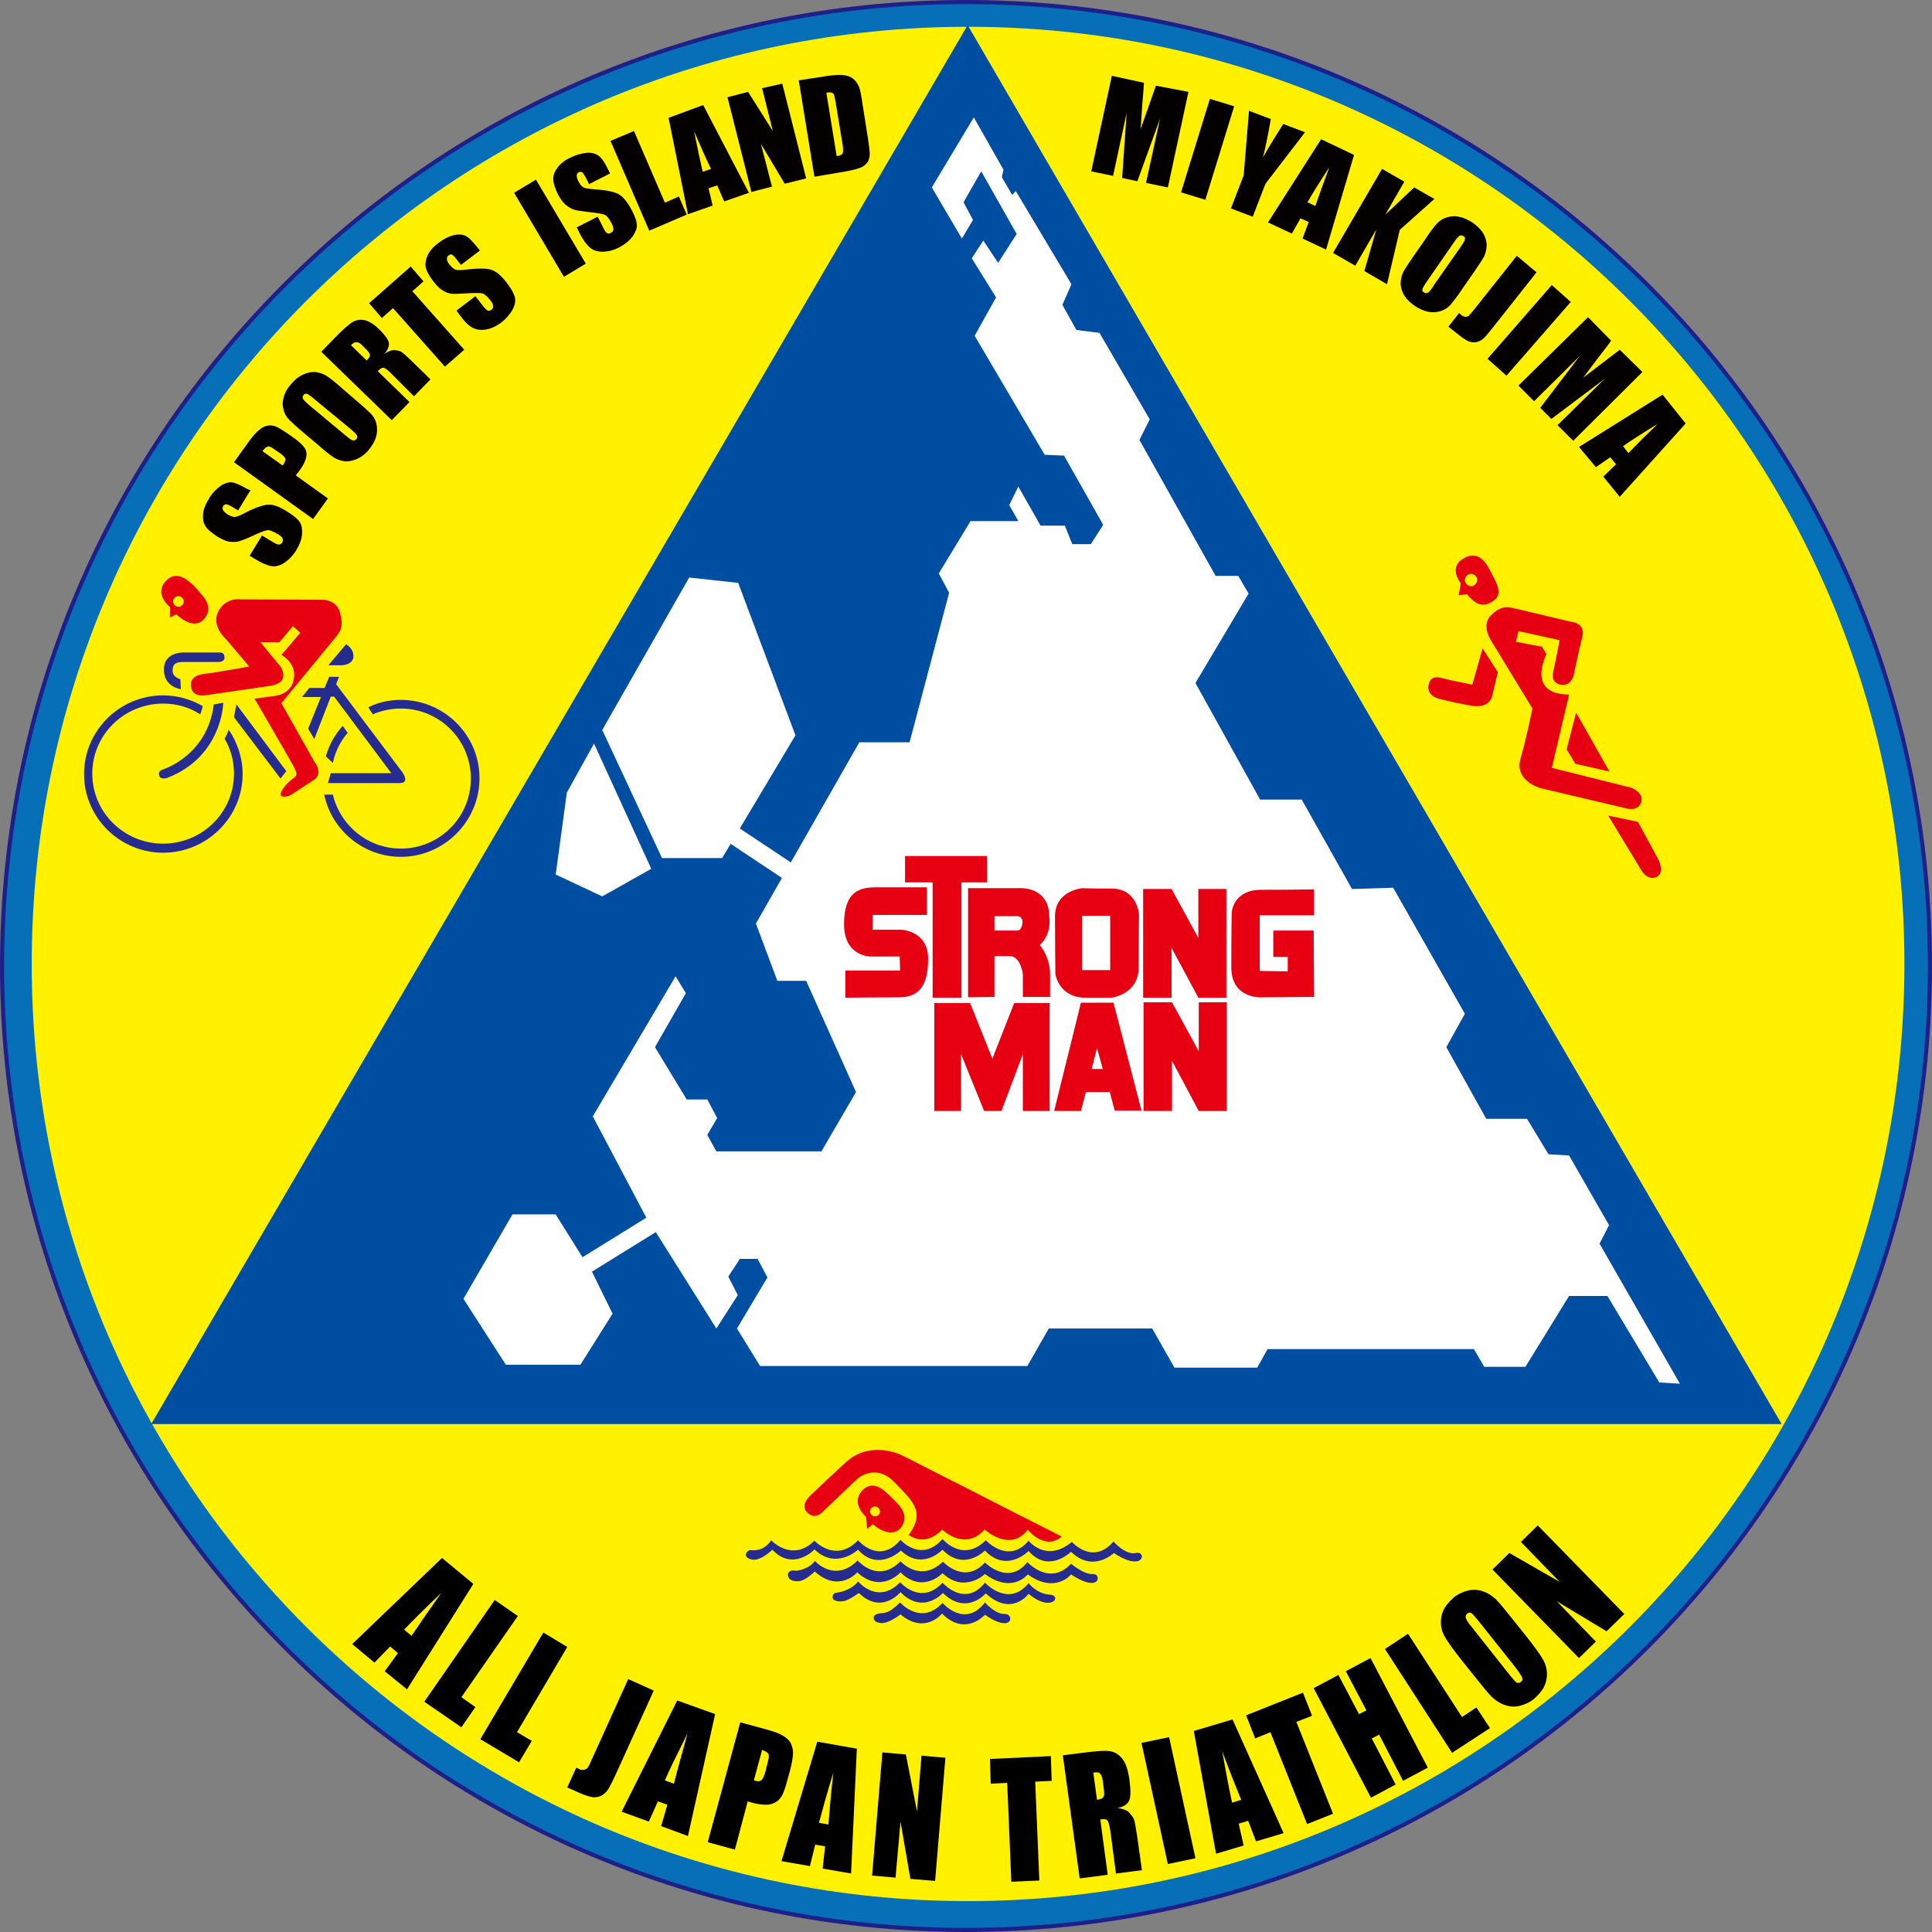 <?xml version="1.0" encoding="utf-8"?>
<!-- Generator: Adobe Illustrator 27.8.1, SVG Export Plug-In . SVG Version: 6.00 Build 0)  -->
<svg version="1.1" id="レイヤー_1" xmlns="http://www.w3.org/2000/svg" xmlns:xlink="http://www.w3.org/1999/xlink" x="0px"
	 y="0px" viewBox="0 0 469 469" style="enable-background:new 0 0 469 469;" xml:space="preserve">
<rect x="0" y="0" width="469" height="469" fill="#808080" stroke="none"/>
<style type="text/css">
	.st0{fill:#076FB8;stroke:#1D2088;stroke-miterlimit:10;}
	.st1{fill:#FFF100;}
	.st2{fill:#004EA2;}
	.st3{fill:#E60012;}
	.st4{fill:#262C8D;}
	.st5{fill:#FFFFFF;}
	.st6{fill:none;stroke:#FFFFFF;stroke-width:4.332;stroke-miterlimit:10;}
	.st7{fill:#040000;}
</style>
<g>
	<path class="st0" d="M0.5,234.5c0,129,105,234,234,234c129,0,234-105,234-234c0-129-105-234-234-234C105.5,0.5,0.5,105.5,0.5,234.5
		"/>
	<path class="st1" d="M462.3,234C462.3,108.3,360.5,6.5,235,6.5C109.5,6.5,7.7,108.3,7.7,234c0,125.7,101.8,227.5,227.3,227.5
		C360.5,461.5,462.3,359.7,462.3,234"/>
	<polygon class="st2" points="36.7,345.7 432.5,345.7 234.9,6.1 	"/>
	<path class="st3" d="M361.7,138.5c-0.9-1.8-2.8-5.1-6.5-2.9c-3.7,2.2-0.6,6-0.6,6l-0.5,2.9l2-0.3c2.5,3.2,4.5,3.1,6.6,1.5
		C365.2,143.9,362.6,140.4,361.7,138.5 M357.1,142.3c-0.8,0-1.5-0.7-1.5-1.5c0-0.8,0.7-1.5,1.5-1.5c0.8,0,1.5,0.7,1.5,1.5
		C358.5,141.6,357.9,142.3,357.1,142.3"/>
	<path class="st3" d="M372,172l-9.8-16.1c0,0-2.9-4-0.2-6.6c2.8-2.6,4-2,7.4-1.2c3.4,0.8,11.8,2.8,11.8,2.8s3.8,0.2,2.9,3.7
		c-0.9,3.5-2.1,9.4-2.1,9.4s-0.8,2.8-3.2,2.2c-2.5-0.6-1.8-2.8-1.7-3.4c0.2-0.6,1.5-7.4,1.5-7.4l-10-2.2l-0.6,2.6l6.3,1.2l1.1,1.8
		c0,0-5.1,9.8,5.5,9.8l-4.2,17.8l19.2,4.8c0,0,3.2,1.1,2.5,3.5c-0.8,2.5-3.8,1.5-3.8,1.5l-20.7-4.9c0,0-6.3-1.7-4.8-7.1
		C370.6,179,372,172,372,172"/>
	<polygon class="st3" points="382.6,173 380.3,181.9 382.4,185.4 390.7,187.3 	"/>
	<path class="st3" d="M390.4,198l7.2,1.5l5.1,9.4c0,0,1.4,3.1-0.6,4c-2,0.9-3.4-1.1-4-2.2C397.5,209.7,390.4,198,390.4,198"/>
	<path class="st3" d="M359.9,157.4l3.7,5.8l-1.4,5.8c0,0-0.5,3.1-5.1,2.3c-4.6-0.8-7.8-1.7-7.8-1.7s-3.1-0.6-2.5-3.4
		c0.6-2.8,3.4-1.5,4-1.4c0.6,0.2,6.6,1.4,6.6,1.4L359.9,157.4z"/>
	<path class="st3" d="M48.8,144.2c0,0-1.9-2.3-2.3-2.5c-0.4-0.2-3.3-3.6-6.1-0.8c-3.3,3.3,0.9,6.5,0.9,6.5v2.5l1.5-0.8
		c0,0,4,4.1,6.6,1.3C52.3,147.4,48.8,144.2,48.8,144.2 M43.3,147.3c-0.7,0-1.3-0.6-1.3-1.3c0-0.7,0.6-1.3,1.3-1.3
		c0.7,0,1.3,0.6,1.3,1.3C44.6,146.7,44,147.3,43.3,147.3"/>
	<path class="st3" d="M63.2,155.9l4.8,5.8c0,0,2.9,4-2.5,4.8c-5.4,0.8-15.8,2.3-15.8,2.3s-2.8,0.5-3.3-1.9c-0.5-2.4,1.6-3.1,3.1-3.3
		c1.5-0.1,11-1.8,11-1.8l-5.6-6.6c0,0-4.1-3.5-1.6-7.3c1.9-2.9,5-2.4,5-2.4l20.3,0.1c0,0,3.3,0.1,4,3.4c0.8,3.3,0.1,4.3-1.8,6.5
		c-1.9,2.3-12.5,15.2-12.5,15.2l8,14.2c0,0,2.3,2.8-0.1,4.4c-2.4,1.6-5.8,3.8-5.8,3.8s-3.9,1.4-1.5-1.9c2.4-3.3,4.1-1.9,2.3-5.3
		c-1.9-3.4-9.4-16.3-9.4-16.3l4.4-0.6c0,0,4.4-0.1,5.1-4.1c0.8-4-3-5.9-3-5.9l4.6-5.4l-1.8-1.6l-3.3,3.9L63.2,155.9z"/>
	<path class="st4" d="M84,156.4l-4.3,5.1H83c0,0,2.8-0.1,2.8-2.2C85.8,157.3,84,156.4,84,156.4"/>
	<path class="st4" d="M97.7,187.5l-16.1-21.4l0.7-1.8h-2.4l-1.1,2.7h-3.7l-1.8,2.2h4.6l-3.1,7.7l1.5,2.5l4-10.3h0.8L95,187.7H80.3
		l-0.7,2.4H97C99.6,190.1,97.7,187.5,97.7,187.5"/>
	<path class="st4" d="M84.4,177.9l-1.2-1.7c-1.9,2.1-3.3,4.6-4.1,7.4l1.7,1.6C81.4,182.4,82.6,180,84.4,177.9"/>
	<path class="st4" d="M97.3,169.9c-2.8,0-5.5,0.6-7.9,1.8l1.1,1.7c2.1-0.9,4.4-1.4,6.8-1.4c9.4,0,17,7.6,17,17c0,9.4-7.6,17-17,17
		c-8,0-14.7-5.6-16.5-13.1h-2.1c1.8,8.6,9.5,15.1,18.6,15.1c10.5,0,19.1-8.6,19.1-19.1C116.4,178.4,107.8,169.9,97.3,169.9"/>
	<path class="st4" d="M57.4,171c0,0-0.6,2.9-0.6,3.1L68.1,189l1.4-1.8L57.4,171z"/>
	<path class="st4" d="M43.8,164.9c0,0-1.9-0.5-1.9-2c0-1.6,0.6-2.2,2.6-2.2c2,0,8.5,0,8.5,0s1.5,0,1.5-1c0-1-0.4-1.3-1.2-1.3
		c-0.8,0-8.9,0-8.9,0s-4.5-0.1-4.6,3.9c-0.2,4.5,4.1,5,4.1,5L43.8,164.9z"/>
	<path class="st4" d="M51.9,171l2.3-0.4c0,0-0.2,13-13.5,18.2c0,0-1.6,0.6-2-0.4c-0.4-1,0.2-1.4,1.1-1.7
		C40.6,186.4,50.4,182.9,51.9,171"/>
	<path class="st4" d="M55.5,177.1c-0.2,0.8-0.6,1.6-1,2.2c1.5,2.5,2.3,5.4,2.3,8.5c0,9.4-7.7,17-17.2,17c-9.5,0-17.2-7.6-17.2-17
		c0-9.4,7.7-17,17.2-17c3.3,0,6.4,0.9,9,2.6c0.3-0.7,0.5-1.4,0.6-2c-2.8-1.6-6.1-2.6-9.6-2.6c-10.6,0-19.2,8.6-19.2,19.1
		s8.6,19.1,19.2,19.1c10.6,0,19.3-8.6,19.3-19.1C58.9,183.9,57.6,180.2,55.5,177.1"/>
	<path class="st3" d="M257.7,373l-38.5-19.6c0,0-7.7-4.1-13.9,1.6c-6.2,5.7-8.2,7.7-8.2,7.7s-3.2,2.5-1.1,4.5c2.1,2,4-0.5,4-0.5
		l8.1-7.7c0,0,4.4-4,9,0.8c4.7,4.8,7.5,7.3,3.5,12.8c0,0,3.8,3.2,8.1-1.3c0,0,5.5,5.4,10.3,0c0,0,6.3,5.7,10.5,0
		C249.5,371.5,253.8,376.5,257.7,373"/>
	<path class="st3" d="M215.9,363c-1.9-1.9-4.5-3.8-6.9-0.8c-2.3,3,1.2,6,1.2,6l0.3,2.9l1.4-1.1c2.3,2.1,5.7,3.1,7.2,0.2
		C220.7,367.2,217.8,364.9,215.9,363 M212.4,368.1c-0.7,0-1.2-0.6-1.2-1.2c0-0.7,0.6-1.2,1.2-1.2c0.7,0,1.2,0.6,1.2,1.2
		C213.7,367.5,213.1,368.1,212.4,368.1"/>
	<path class="st4" d="M187.5,376.2c0,0-3.1,3.1-5.3,2.3c-2.2-0.7-0.7-2.2-0.1-2.2c0.6,0,3.2,0.5,5.1-2.4c0,0,5.1,5.5,10.5,0.1
		c0,0,5.1,5.6,10.6-0.1c0,0,5.1,6.1,10.3-0.1c0,0,5,5.7,10.2-0.2c0,0,4.9,5.9,10.5,0.3c0,0,5.5,6,10.4,0.1c0,0,4.2,5.5,10.5,0.3
		c0,0,5.1,5.8,10.1-0.1c0,0,2.9,3.4,5.5,2.8c2.6-0.6,2,4.9-5.4,0c0,0-5.1,4.9-10.4-0.3c0,0-5.5,5.4-10.3-0.2c0,0-5.3,5.5-10.6-0.1
		c0,0-5.1,5.2-10.3-0.2c0,0-4.9,5.2-10.1,0.2c0,0-5.5,5.3-10.4-0.2c0,0-5.4,5-10.6-0.1C197.7,376.3,192.4,381.5,187.5,376.2"/>
	<path class="st4" d="M197.8,378.9c0,0,4.8,5.5,10.4-0.1c0,0,4.9,5.8,10.4,0.2c0,0,4.8,5.4,10.3,0.1c0,0,5.2,5.7,10.2,0.2
		c0,0,5.7,5.8,10.3-0.1c0,0,5.4,6,10.6,0.4c0,0,3.2,2.7,5.3,2.5c2.1-0.2,2,4.9-5.3,0.1c0,0-3.8,4.8-10.5,0c0,0-3.8,4.8-10.4-0.1
		c0,0-5,4.8-10.3-0.2c0,0-4.8,5.1-10.2-0.2c0,0-4.7,5.3-10.5,0c0,0-4.4,5.1-10.3-0.2c0,0-2.3,2.2-3.7,2.3c-1.4,0.2-2.6-0.2-2.8-1.3
		c-0.2-1.1,1-1.4,1.7-1.2C193.7,381.4,196.7,380.7,197.8,378.9"/>
	<path class="st4" d="M208.3,383.9c0,0,4.8,5.8,10.2,0.2c0,0,5.1,5.8,10.3,0.1c0,0,5.4,6.2,10.3,0c0,0,5.7,6.2,10.6,0.1
		c0,0,1.9,2.6,5.1,2.8c3.2,0.2,0.5,4.5-5.1-0.2c0,0-4.1,5.7-10.4-0.1c0,0-4.7,5.5-10.4-0.1c0,0-4.8,5.4-10.3-0.2
		c0,0-4.6,5.6-10.1,0.2c0,0-2.6,1.9-3.8,2c-1.3,0.2-2.3-0.2-2.5-0.6c-0.2-0.5-0.1-1.5,1.1-1.5C204.2,386.5,206.9,385.8,208.3,383.9"
		/>
	<path class="st4" d="M218.5,389c0,0,5.1,5.8,10.3,0.1c0,0,5.4,6.3,10.3-0.1c0,0,2.5,2.9,4.8,2.8c2.3-0.2,2.2,5-4.8,0.2
		c0,0-4.8,5.4-10.4-0.3c0,0-4.2,5.2-10.1,0.2c0,0-2.9,2.3-4.8,2.1c-1.9-0.2-1.7-1.3-1.7-1.3s-0.2-0.7,1.2-1
		C214.8,391.4,215.4,392,218.5,389"/>
	<polygon class="st5" points="388.3,301.9 390.6,297.4 380.9,280.5 375.9,280.2 370.7,271.6 360.8,271.6 351.1,254.2 355.6,246.1 
		338.2,215.5 328.2,215.8 316,194.1 305.9,194.1 290.2,165.8 303.1,144.1 300.6,139.8 295.1,139.8 276.6,106.8 279.1,101.8 
		266.9,80.8 261.3,80.1 257.9,74 260.1,69 246.6,46.4 245.7,47.3 243.2,43 243.6,41.2 236.4,28.5 226.2,45.5 233.5,57.9 236.2,53.4 
		233.9,49.1 238.2,41.6 246.8,56.8 242.3,63.8 238.7,58.4 235.9,62.7 241.8,72.2 236.6,81.5 253.6,110.4 258.3,110.6 267.8,127.4 
		264.8,132.1 260.3,132.1 258.5,127.6 252.6,127.6 247.2,118.1 245,122.6 247.2,126.5 235.6,126.5 227.9,139.2 230.4,143.9 
		220.8,180.2 208.6,180.2 183.5,224.2 188.7,238.1 195.7,238.1 207.8,265.1 199.4,279.5 173.9,279.5 171.7,275.5 174.1,271.4 
		171.7,266.9 166.7,266.9 159,254.2 166.5,241.1 164,237 143.9,271 156.9,295.6 141.4,305.2 134.9,294.8 124.4,294.8 112.5,315.3 
		122.8,331.3 140.9,331.3 148.7,318.9 143.7,308.7 159.2,299.1 173.9,322.5 179.1,314.4 176.8,309.9 179.6,305.6 183.9,305.6 
		186.3,310.1 178.9,322.5 184.5,331.6 249.4,331.6 254.6,322.5 279.7,322.5 285.1,332 305.2,332 307.7,327.5 357.8,327.5 
		360.3,331.8 370.3,331.8 380.9,314.6 390.2,314.6 402.8,335.6 407.8,335.9 	"/>
	<path class="st3" d="M225,215.4v6.7h-13.2v3.6h7.1c0,0,6.4,0.3,6.4,7c0,6.8-2.3,9.4-7.2,9.4s-12.9,0.1-12.9,0.1v-6.6h13.3l-0.1-3.4
		h-7.1c0,0-6.4,0-6.4-7.8c0-7.8,3.5-9,7.7-9H225z"/>
	<polygon class="st3" points="239.6,207.8 219.7,207.8 219.7,214.2 226.4,214.2 226.4,242.2 233.4,242.2 233.4,214.2 239.6,214.2 	
		"/>
	<path class="st3" d="M252.4,229.4c3.1-2.8,2.3-6.9,2.3-6.9c0-7.1-6.8-6.9-6.8-6.9h-12.9v26.5l6.4-0.1v-9.9h3.7
		c2.7,0,3.2,4.4,3.2,4.4v5.5h6.6v-5.8C254.8,232.1,252.4,229.4,252.4,229.4 M246.8,225.9h-5.4v-3.5h5.6c0,0,1.3,0,1.2,1.6
		C248,226.2,246.8,225.9,246.8,225.9"/>
	<path class="st3" d="M269.8,215.7c-5.9,0-7-0.1-7-0.1s-6.7,0.5-6.7,6.9c0,6.4,0.1,13.9,0.1,13.9s0.7,5.8,7.4,5.8h6.2
		c0,0,6.6-0.8,6.6-7.3c0-6.6,0.1-12.8,0.1-12.8S276.2,215.7,269.8,215.7 M269.5,235.5h-6.8v-13.2h6.8V235.5z"/>
	<polygon class="st3" points="290.9,215.8 290.9,227.7 284.4,215.8 277.5,215.8 277.5,242.2 284.4,242.2 284.4,230.1 290.9,242.2 
		297.7,242.2 297.7,215.8 	"/>
	<path class="st3" d="M319,215.9v6.3h-13.2v13.5l6.8,0.1v-3.5h-3.5v-6.4h9.8l0.1,16.1l-12,0.1c0,0-8.1,0.9-8.1-7.3
		c0-8.3,0.1-13.2,0.1-13.2s0.2-5.6,7.2-5.6C313.4,216,319,215.9,319,215.9"/>
	<polygon class="st3" points="246.2,243.5 240.9,257 235.5,243.5 226.8,243.5 226.8,269.7 233.3,269.7 233.3,255.9 238.9,269.7 
		243.1,269.7 248.3,255.9 248.3,269.7 254.8,269.7 254.8,243.5 	"/>
	<path class="st3" d="M270.6,269.6h6.5l-6.8-26.2h-7.9l-6.5,26.3h6.5l1.2-4.6h5.8L270.6,269.6z M265,259.5l1.3-5.1l1.4,5.1H265z"/>
	<polygon class="st3" points="291,243.3 291,255.2 284.5,243.3 277.6,243.3 277.6,269.7 284.5,269.7 284.5,257.5 291,269.7 
		297.8,269.7 297.8,243.3 	"/>
	<polygon class="st5" points="193.1,178.5 179.2,141.5 167.3,140.2 146.2,177.2 160.7,208.3 175.3,208.3 	"/>
	<polygon class="st5" points="144.2,180.5 137.6,192.4 134.9,212.3 146.2,217.6 158.1,210.9 	"/>
	<line class="st6" x1="196.4" y1="214.9" x2="174.6" y2="200.4"/>
</g>
<g>
	<path class="st7" d="M60.8,119l-3,4.9l-1.5-0.9c-0.7-0.4-1.2-0.6-1.4-0.6c-0.3,0-0.5,0.2-0.7,0.4c-0.2,0.3-0.2,0.6-0.1,1
		c0.2,0.3,0.5,0.6,1,1c0.7,0.4,1.2,0.6,1.7,0.7c0.4,0,1.2-0.2,2.1-0.7c2.8-1.5,4.9-2.2,6.1-2.3c1.3-0.1,2.9,0.5,4.9,1.8
		c1.4,0.9,2.4,1.7,2.9,2.5c0.5,0.8,0.6,1.8,0.5,3c-0.1,1.2-0.6,2.5-1.4,3.8c-0.9,1.4-1.9,2.4-3,3.1s-2.2,0.9-3.2,0.7
		c-1-0.2-2.3-0.8-3.8-1.7l-1.3-0.8l3-4.9l2.5,1.5c0.8,0.5,1.3,0.7,1.6,0.7c0.3,0,0.6-0.2,0.8-0.5c0.2-0.3,0.2-0.7,0.1-1
		c-0.2-0.3-0.5-0.7-1.1-1c-1.2-0.7-2.1-1.1-2.6-1c-0.6,0.1-1.7,0.5-3.4,1.3c-1.7,0.8-2.8,1.2-3.5,1.4c-0.7,0.2-1.4,0.2-2.3,0.1
		c-0.9-0.1-1.8-0.6-2.9-1.2c-1.5-1-2.6-1.9-3-2.7c-0.5-0.8-0.6-1.8-0.5-2.9c0.1-1.1,0.6-2.3,1.4-3.6c0.8-1.4,1.8-2.4,2.8-3.1
		c1-0.7,2-1,2.8-0.9c0.9,0.1,2.1,0.7,3.7,1.6L60.8,119z"/>
	<path class="st7" d="M56.8,112.2l3.6-5c1-1.4,1.8-2.3,2.6-2.9c0.7-0.6,1.4-0.9,2.1-1c0.7-0.1,1.3,0,2,0.3c0.7,0.3,1.6,0.9,2.8,1.7
		l1.7,1.2c1.2,0.9,2,1.7,2.4,2.3c0.4,0.7,0.5,1.4,0.3,2.3c-0.2,0.9-0.7,1.9-1.5,3l-1,1.3l7.8,5.6l-3.6,5L56.8,112.2z M63.7,109.5
		l4.9,3.5c0.1-0.1,0.2-0.3,0.3-0.4c0.3-0.5,0.4-0.9,0.4-1.2c-0.1-0.3-0.5-0.8-1.2-1.3l-1.6-1.1c-0.7-0.5-1.2-0.7-1.5-0.6
		C64.6,108.5,64.2,108.9,63.7,109.5z"/>
	<path class="st7" d="M86.2,97c1.8,1.5,3.1,2.7,3.8,3.4c0.7,0.7,1.2,1.6,1.4,2.6c0.2,1,0.2,2-0.1,3c-0.3,1.1-0.9,2.1-1.7,3.1
		c-0.8,1-1.7,1.7-2.7,2.2c-1,0.5-2,0.7-3,0.7c-1-0.1-2-0.4-2.8-0.9c-0.8-0.5-2.2-1.6-4-3.2l-3.1-2.6c-1.8-1.5-3.1-2.7-3.8-3.4
		c-0.7-0.7-1.2-1.6-1.4-2.6c-0.3-1-0.2-2,0.1-3c0.3-1.1,0.9-2.1,1.8-3.1c0.8-1,1.7-1.7,2.7-2.2c1-0.5,2-0.7,3-0.7
		c1,0.1,2,0.4,2.8,0.9c0.8,0.5,2.2,1.6,4,3.2L86.2,97z M76.2,96.8c-0.8-0.7-1.4-1.1-1.7-1.2c-0.3-0.1-0.6,0-0.8,0.3
		c-0.2,0.2-0.3,0.5-0.2,0.8c0.1,0.3,0.6,0.8,1.5,1.6l8.5,7.1c1.1,0.9,1.7,1.4,2.1,1.5c0.3,0.1,0.6,0,0.9-0.3c0.3-0.3,0.3-0.6,0.1-1
		c-0.2-0.3-0.8-0.9-1.9-1.8L76.2,96.8z"/>
	<path class="st7" d="M78,85.4l3-3.1c2-2.1,3.5-3.4,4.4-4c0.9-0.6,1.9-0.8,3-0.6c1.1,0.2,2.4,1,3.8,2.4c1.3,1.3,2,2.3,2.2,3.1
		c0.1,0.8-0.2,1.7-1.1,2.7c1.1-0.7,1.9-1,2.6-0.9c0.7,0.1,1.2,0.2,1.5,0.4c0.4,0.2,1.2,1,2.6,2.3l4.5,4.4l-4,4.1L95,90.7
		c-0.9-0.9-1.5-1.4-1.9-1.4c-0.4-0.1-0.8,0.2-1.4,0.8l7.7,7.5l-4.3,4.4L78,85.4z M85.2,83.8l3.8,3.7c0.5-0.5,0.8-0.9,0.8-1.2
		c0.1-0.3-0.3-0.9-1-1.6l-0.9-0.9c-0.5-0.5-1-0.8-1.3-0.7C86.1,83,85.7,83.3,85.2,83.8z"/>
	<path class="st7" d="M99.7,64.7l3.1,3.6l-2.7,2.4l12.6,14.2L108,89L95.4,74.8l-2.7,2.4l-3.1-3.6L99.7,64.7z"/>
	<path class="st7" d="M116.5,60.8l-4.6,3.5l-1.1-1.4c-0.5-0.7-0.9-1-1.1-1.1c-0.3-0.1-0.5,0-0.8,0.2c-0.3,0.2-0.4,0.5-0.4,0.9
		c0,0.4,0.2,0.8,0.6,1.3c0.5,0.6,0.9,1,1.3,1.2c0.4,0.2,1.2,0.2,2.3,0.1c3.2-0.4,5.4-0.4,6.6,0c1.2,0.4,2.5,1.5,3.9,3.4
		c1,1.3,1.6,2.5,1.8,3.3c0.2,0.9,0,1.9-0.6,3c-0.6,1.1-1.5,2.1-2.6,3c-1.3,1-2.6,1.6-3.9,1.8c-1.3,0.2-2.4,0-3.3-0.5
		c-0.9-0.5-1.9-1.5-2.9-2.9l-0.9-1.2l4.6-3.5l1.8,2.3c0.5,0.7,1,1.1,1.2,1.2c0.3,0.1,0.6,0,0.9-0.2c0.3-0.3,0.5-0.6,0.4-0.9
		c0-0.4-0.2-0.8-0.6-1.3c-0.8-1.1-1.6-1.7-2.1-1.8c-0.6-0.1-1.8-0.1-3.6,0c-1.8,0.1-3.1,0.2-3.8,0.1c-0.7-0.1-1.4-0.3-2.1-0.8
		c-0.8-0.4-1.5-1.2-2.3-2.2c-1.1-1.4-1.7-2.6-1.9-3.6c-0.1-0.9,0.1-1.9,0.6-2.9c0.5-1,1.4-2,2.5-2.8c1.3-1,2.5-1.6,3.7-1.9
		c1.2-0.3,2.2-0.2,3,0.2c0.8,0.4,1.7,1.4,2.9,2.9L116.5,60.8z"/>
	<path class="st7" d="M130.1,43.6L142.2,64l-5.3,3.2l-12.1-20.4L130.1,43.6z"/>
	<path class="st7" d="M148.1,42.1l-5.1,2.6l-0.8-1.6c-0.4-0.7-0.7-1.2-0.9-1.3c-0.2-0.1-0.5-0.1-0.8,0c-0.3,0.2-0.5,0.4-0.5,0.8
		c0,0.4,0.1,0.8,0.4,1.4c0.4,0.7,0.7,1.2,1.1,1.4c0.4,0.3,1.1,0.4,2.2,0.5c3.2,0.2,5.3,0.6,6.4,1.2c1.1,0.6,2.2,1.9,3.3,4
		c0.8,1.5,1.2,2.7,1.2,3.6c0,0.9-0.4,1.8-1.1,2.8c-0.8,1-1.8,1.8-3.1,2.5c-1.5,0.8-2.9,1.1-4.2,1.1c-1.3,0-2.4-0.4-3.1-1.1
		c-0.8-0.7-1.6-1.8-2.4-3.4l-0.7-1.4l5.1-2.6l1.3,2.6c0.4,0.8,0.7,1.3,1,1.4c0.3,0.2,0.6,0.1,0.9-0.1c0.4-0.2,0.6-0.5,0.6-0.8
		c0-0.4-0.1-0.9-0.4-1.4c-0.6-1.2-1.2-2-1.8-2.2c-0.5-0.2-1.7-0.4-3.6-0.6c-1.8-0.2-3.1-0.4-3.7-0.6c-0.7-0.2-1.3-0.6-2-1.1
		c-0.7-0.6-1.3-1.4-1.9-2.5c-0.8-1.6-1.2-2.9-1.2-3.9s0.4-1.9,1.1-2.8c0.7-0.9,1.7-1.7,3-2.3c1.4-0.7,2.8-1.1,4-1.2
		c1.2-0.1,2.2,0.2,2.9,0.7c0.7,0.5,1.5,1.6,2.3,3.3L148.1,42.1z"/>
	<path class="st7" d="M153.9,31.8l7.5,17.4l3.4-1.5l1.9,4.4l-9.1,3.9l-9.4-21.8L153.9,31.8z"/>
	<path class="st7" d="M170.7,25.5l11.1,21.3l-6,2.1l-1.7-3.9l-2.1,0.7l1,4.2l-6,2.1l-4.7-23.4L170.7,25.5z M172.6,41
		c-1.2-2.4-2.5-5.5-4.1-9.1c0.9,4.5,1.6,7.8,2.1,9.8L172.6,41z"/>
	<path class="st7" d="M189.9,20.3l5.8,23l-5.2,1.3l-5.8-9.7l2.7,10.4l-5,1.3l-5.8-23l5-1.3l6,9.5l-2.6-10.4L189.9,20.3z"/>
	<path class="st7" d="M193.9,19.5l4.6-0.7c2.9-0.5,4.9-0.7,6-0.6c1.1,0.1,1.9,0.4,2.6,0.9c0.6,0.5,1.1,1.2,1.4,1.9
		c0.3,0.7,0.6,2.2,0.9,4.4l1.3,8.2c0.3,2.1,0.5,3.5,0.4,4.3c-0.1,0.7-0.3,1.4-0.8,1.8c-0.4,0.5-1,0.9-1.7,1.1
		c-0.7,0.3-1.8,0.5-3.2,0.8l-7.7,1.3L193.9,19.5z M200.6,22.5l2.5,15.4c0.9-0.1,1.4-0.4,1.5-0.8c0.1-0.4,0.1-1.4-0.2-2.9l-1.5-9.1
		c-0.2-1.1-0.3-1.7-0.4-2c-0.1-0.3-0.3-0.5-0.6-0.6C201.7,22.4,201.3,22.4,200.6,22.5z"/>
	<path class="st7" d="M288.5,22.3l-5,23.2l-5.3-1.1l3.4-15.6l-5.5,15.2l-3.7-0.8l1.1-15.8l-3.3,15.3l-5.3-1.1l5-23.2l7.8,1.7
		c-0.1,1.4-0.2,3.1-0.4,5.1l-0.4,6.1l3.7-10.5L288.5,22.3z"/>
	<path class="st7" d="M299.6,25.8l-7,22.7l-5.9-1.8l7-22.7L299.6,25.8z"/>
	<path class="st7" d="M316.8,32.1l-9.6,12.5l-3.1,8l-5.3-2l3.1-8l1.3-15.7l5.3,2c-0.8,4.6-1.5,7.7-1.9,9.3c1.2-2.2,2.9-4.9,4.9-8.1
		L316.8,32.1z"/>
	<path class="st7" d="M328.7,37.6l-6.8,23l-5.7-2.7l1.5-4l-2-0.9l-2.1,3.7l-5.8-2.7l12.9-20.2L328.7,37.6z M319.3,50
		c0.9-2.6,2-5.7,3.4-9.4c-2.5,3.8-4.3,6.7-5.3,8.5L319.3,50z"/>
	<path class="st7" d="M348.2,48.3l-8.4,7.5L336.7,69l-5.5-3.2l2.9-10.1l-5.1,8.8l-5.4-3.1L335.5,41l5.4,3.1l-4.6,8l7-6.6L348.2,48.3
		z"/>
	<path class="st7" d="M355.2,69.8c-1.3,2-2.4,3.3-3,4.1c-0.7,0.8-1.5,1.3-2.4,1.6c-1,0.3-2,0.4-3,0.2c-1.1-0.2-2.2-0.7-3.3-1.4
		c-1-0.7-1.9-1.5-2.5-2.4c-0.6-0.9-0.9-1.9-1-2.9c0-1,0.2-2,0.6-2.9c0.5-0.9,1.4-2.3,2.8-4.3l2.3-3.3c1.3-2,2.3-3.3,3-4.1
		c0.7-0.8,1.5-1.3,2.4-1.6c1-0.3,2-0.4,3-0.2c1.1,0.2,2.2,0.7,3.3,1.4c1,0.7,1.9,1.5,2.5,2.4c0.6,0.9,0.9,1.9,1,2.9
		c0,1-0.2,2-0.6,2.9c-0.5,0.9-1.4,2.3-2.8,4.3L355.2,69.8z M354.6,59.9c0.6-0.9,1-1.5,1-1.8c0.1-0.3,0-0.6-0.4-0.8
		c-0.3-0.2-0.5-0.2-0.8-0.1c-0.3,0.1-0.8,0.7-1.5,1.7l-6.3,9.1c-0.8,1.1-1.2,1.9-1.3,2.2c-0.1,0.3,0,0.6,0.4,0.8
		c0.3,0.2,0.7,0.2,1,0c0.3-0.2,0.9-0.9,1.6-2.1L354.6,59.9z"/>
	<path class="st7" d="M373,66.1l-9.8,12.4c-1.5,1.9-2.4,3-2.9,3.5c-0.5,0.5-1,0.8-1.7,1c-0.7,0.2-1.3,0.1-2-0.1
		c-0.7-0.3-1.5-0.8-2.6-1.7l-2.4-1.9l2.6-3.3c0.3,0.3,0.5,0.4,0.6,0.5c0.3,0.3,0.7,0.4,1,0.4c0.3,0,0.6-0.1,0.8-0.3
		c0.2-0.2,0.6-0.7,1.2-1.4l10.4-13.1L373,66.1z"/>
	<path class="st7" d="M381.3,73.3l-15.6,17.9l-4.6-4.1l15.6-17.9L381.3,73.3z"/>
	<path class="st7" d="M398.7,90.3L381.9,107l-3.8-3.8l11.4-11.2l-12.9,9.7l-2.7-2.7l9.6-12.6l-11.1,11l-3.8-3.8l16.9-16.6l5.6,5.7
		c-0.8,1.2-1.9,2.5-3.1,4.1l-3.7,4.9l8.9-6.8L398.7,90.3z"/>
	<path class="st7" d="M409.2,102.8l-16,17.8l-4-4.9l3.1-3l-1.4-1.7l-3.5,2.4l-4.1-4.9l20.3-12.7L409.2,102.8z M395.3,110
		c1.9-2,4.2-4.3,7.1-7.1c-3.9,2.4-6.7,4.2-8.4,5.4L395.3,110z"/>
</g>
<g>
	<path d="M114.9,384.5l-16.1,25.6l-5.4-4.4l3.2-4.4l-1.9-1.6l-3.8,3.9l-5.4-4.5l21.8-20.9L114.9,384.5z M99.9,397.1
		c1.9-2.8,4.3-6.3,7.2-10.4c-4.2,4-7.2,7-9,8.9L99.9,397.1z"/>
	<path d="M125.7,392.3L112,412l3.4,2.4l-3.4,4.9l-9-6.2l17.1-24.7L125.7,392.3z"/>
	<path d="M137.7,399.8l-12.2,20.7l3.6,2.1l-3.1,5.2l-9.4-5.6l15.3-25.9L137.7,399.8z"/>
	<path d="M158.7,410.4l-8.3,18.3c-1.2,2.7-2.1,4.5-2.5,5.2c-0.4,0.8-1,1.4-1.6,1.8c-0.7,0.5-1.4,0.6-2.2,0.6c-0.8-0.1-1.9-0.4-3.3-1
		l-3.1-1.4l2.2-4.8c0.4,0.2,0.6,0.3,0.8,0.4c0.4,0.2,0.8,0.2,1.2,0.1s0.7-0.4,0.9-0.7c0.2-0.3,0.5-1,1-2.1l8.7-19.2L158.7,410.4z"/>
	<path d="M173.6,416.1l-6.6,29.6l-6.5-2.4l1.5-5.2l-2.3-0.8l-2.2,4.9l-6.6-2.4l13.5-27L173.6,416.1z M163.6,433
		c0.8-3.3,2-7.4,3.3-12.2c-2.6,5.2-4.5,9-5.5,11.4L163.6,433z"/>
	<path d="M179.7,418.1l6.6,1.8c1.8,0.5,3.1,1,4,1.6c0.9,0.6,1.5,1.2,1.8,2c0.3,0.7,0.5,1.6,0.4,2.5c-0.1,0.9-0.3,2.3-0.8,4.1
		l-0.7,2.5c-0.5,1.9-1,3.2-1.6,3.9c-0.6,0.8-1.3,1.2-2.4,1.5c-1,0.2-2.2,0.1-3.7-0.2l-1.8-0.5l-3.1,11.7l-6.6-1.8L179.7,418.1z
		 M185,424.8l-2,7.4c0.2,0.1,0.3,0.1,0.5,0.1c0.6,0.2,1.1,0.1,1.4-0.2c0.3-0.3,0.6-1,0.9-2l0.6-2.4c0.3-1,0.3-1.7,0.1-2
		C186.3,425.4,185.8,425.1,185,424.8z"/>
	<path d="M208,424.5l-1.4,30.3l-6.9-1.2l0.6-5.4l-2.4-0.4l-1.3,5.2l-6.9-1.2l8.7-29L208,424.5z M201.1,442.9
		c0.3-3.4,0.6-7.6,1.2-12.6c-1.7,5.5-2.8,9.6-3.5,12.2L201.1,442.9z"/>
	<path d="M229.5,426.7l-2.5,29.9l-6-0.5l-2.4-13.9l-1.2,13.6l-5.7-0.5l2.5-29.9l5.7,0.5l2.7,13.8l1.1-13.5L229.5,426.7z"/>
	<path d="M255.1,426.3l0.2,6l-4,0.2l1,24l-6.8,0.3l-1-24l-4,0.2l-0.2-6L255.1,426.3z"/>
	<path d="M258,426.1l4.8-0.6c3.2-0.4,5.4-0.6,6.5-0.4c1.2,0.1,2.2,0.7,3.1,1.8c0.9,1.1,1.5,2.9,1.8,5.4c0.3,2.3,0.3,3.9-0.1,4.8
		c-0.4,0.9-1.3,1.5-2.8,1.8c1.4,0.2,2.4,0.6,2.9,1.2c0.5,0.6,0.9,1.1,1.1,1.6c0.2,0.5,0.4,2,0.8,4.4l1.1,7.9l-6.3,0.8l-1.3-9.9
		c-0.2-1.6-0.5-2.6-0.7-2.9c-0.3-0.4-0.9-0.5-1.8-0.3l1.8,13.4l-6.8,0.9L258,426.1z M265.4,430.3l0.9,6.6c0.8-0.1,1.3-0.3,1.5-0.6
		c0.3-0.3,0.3-1.1,0.1-2.4l-0.2-1.6c-0.1-0.9-0.4-1.5-0.7-1.8C266.8,430.2,266.2,430.2,265.4,430.3z"/>
	<path d="M283.8,421.7l6.4,29.4l-6.7,1.4l-6.4-29.4L283.8,421.7z"/>
	<path d="M299.2,417.4l12.4,27.6l-6.7,2L303,442l-2.3,0.7l1.2,5.3l-6.7,2l-5.4-29.8L299.2,417.4z M301.3,436.9
		c-1.3-3.2-2.9-7.1-4.6-11.8c1,5.7,1.8,9.9,2.4,12.5L301.3,436.9z"/>
	<path d="M316.3,410.9l2.2,5.6l-3.8,1.5l8.9,22.3l-6.3,2.5l-8.9-22.3l-3.7,1.5l-2.2-5.6L316.3,410.9z"/>
	<path d="M332.7,402.5l13.9,26.6l-6,3.2l-5.8-11.2l-1.8,0.9l5.8,11.2l-6,3.2l-13.9-26.6l6-3.2l5,9.5l1.8-0.9l-5-9.5L332.7,402.5z"/>
	<path d="M341.8,396.6l13.1,20.2l3.5-2.3l3.3,5l-9.2,6l-16.3-25.2L341.8,396.6z"/>
	<path d="M370.5,397.2c1.9,2.4,3.1,4.1,3.8,5.2c0.7,1.1,1.1,2.2,1.2,3.4c0.1,1.2-0.1,2.4-0.6,3.5c-0.5,1.1-1.4,2.1-2.5,3.1
		c-1.1,0.9-2.3,1.4-3.5,1.7c-1.2,0.3-2.4,0.2-3.6-0.2c-1.2-0.4-2.2-1.1-3.1-1.9c-0.9-0.9-2.3-2.6-4.2-5l-3.2-4
		c-1.9-2.4-3.1-4.1-3.8-5.2c-0.7-1.1-1.1-2.2-1.2-3.4c-0.1-1.2,0.1-2.4,0.6-3.5c0.5-1.1,1.4-2.1,2.5-3.1c1.1-0.9,2.3-1.4,3.5-1.7
		c1.2-0.3,2.4-0.2,3.6,0.2c1.2,0.4,2.2,1.1,3.1,1.9c0.9,0.9,2.3,2.6,4.2,5L370.5,397.2z M359,393.6c-0.9-1.1-1.5-1.8-1.8-2
		c-0.3-0.2-0.7-0.2-1,0.1c-0.3,0.2-0.4,0.5-0.4,0.9c0,0.4,0.5,1.2,1.5,2.4l8.7,11c1.1,1.4,1.8,2.2,2.1,2.4c0.3,0.2,0.7,0.2,1.1-0.1
		c0.4-0.3,0.5-0.7,0.3-1.1c-0.2-0.4-0.8-1.4-1.9-2.8L359,393.6z"/>
	<path d="M373.3,370.3l21,21.5L390,396l-12.1-7.3l9.5,9.8l-4.1,4l-21-21.5l4.1-4l12.2,7l-9.4-9.7L373.3,370.3z"/>
</g>
</svg>
